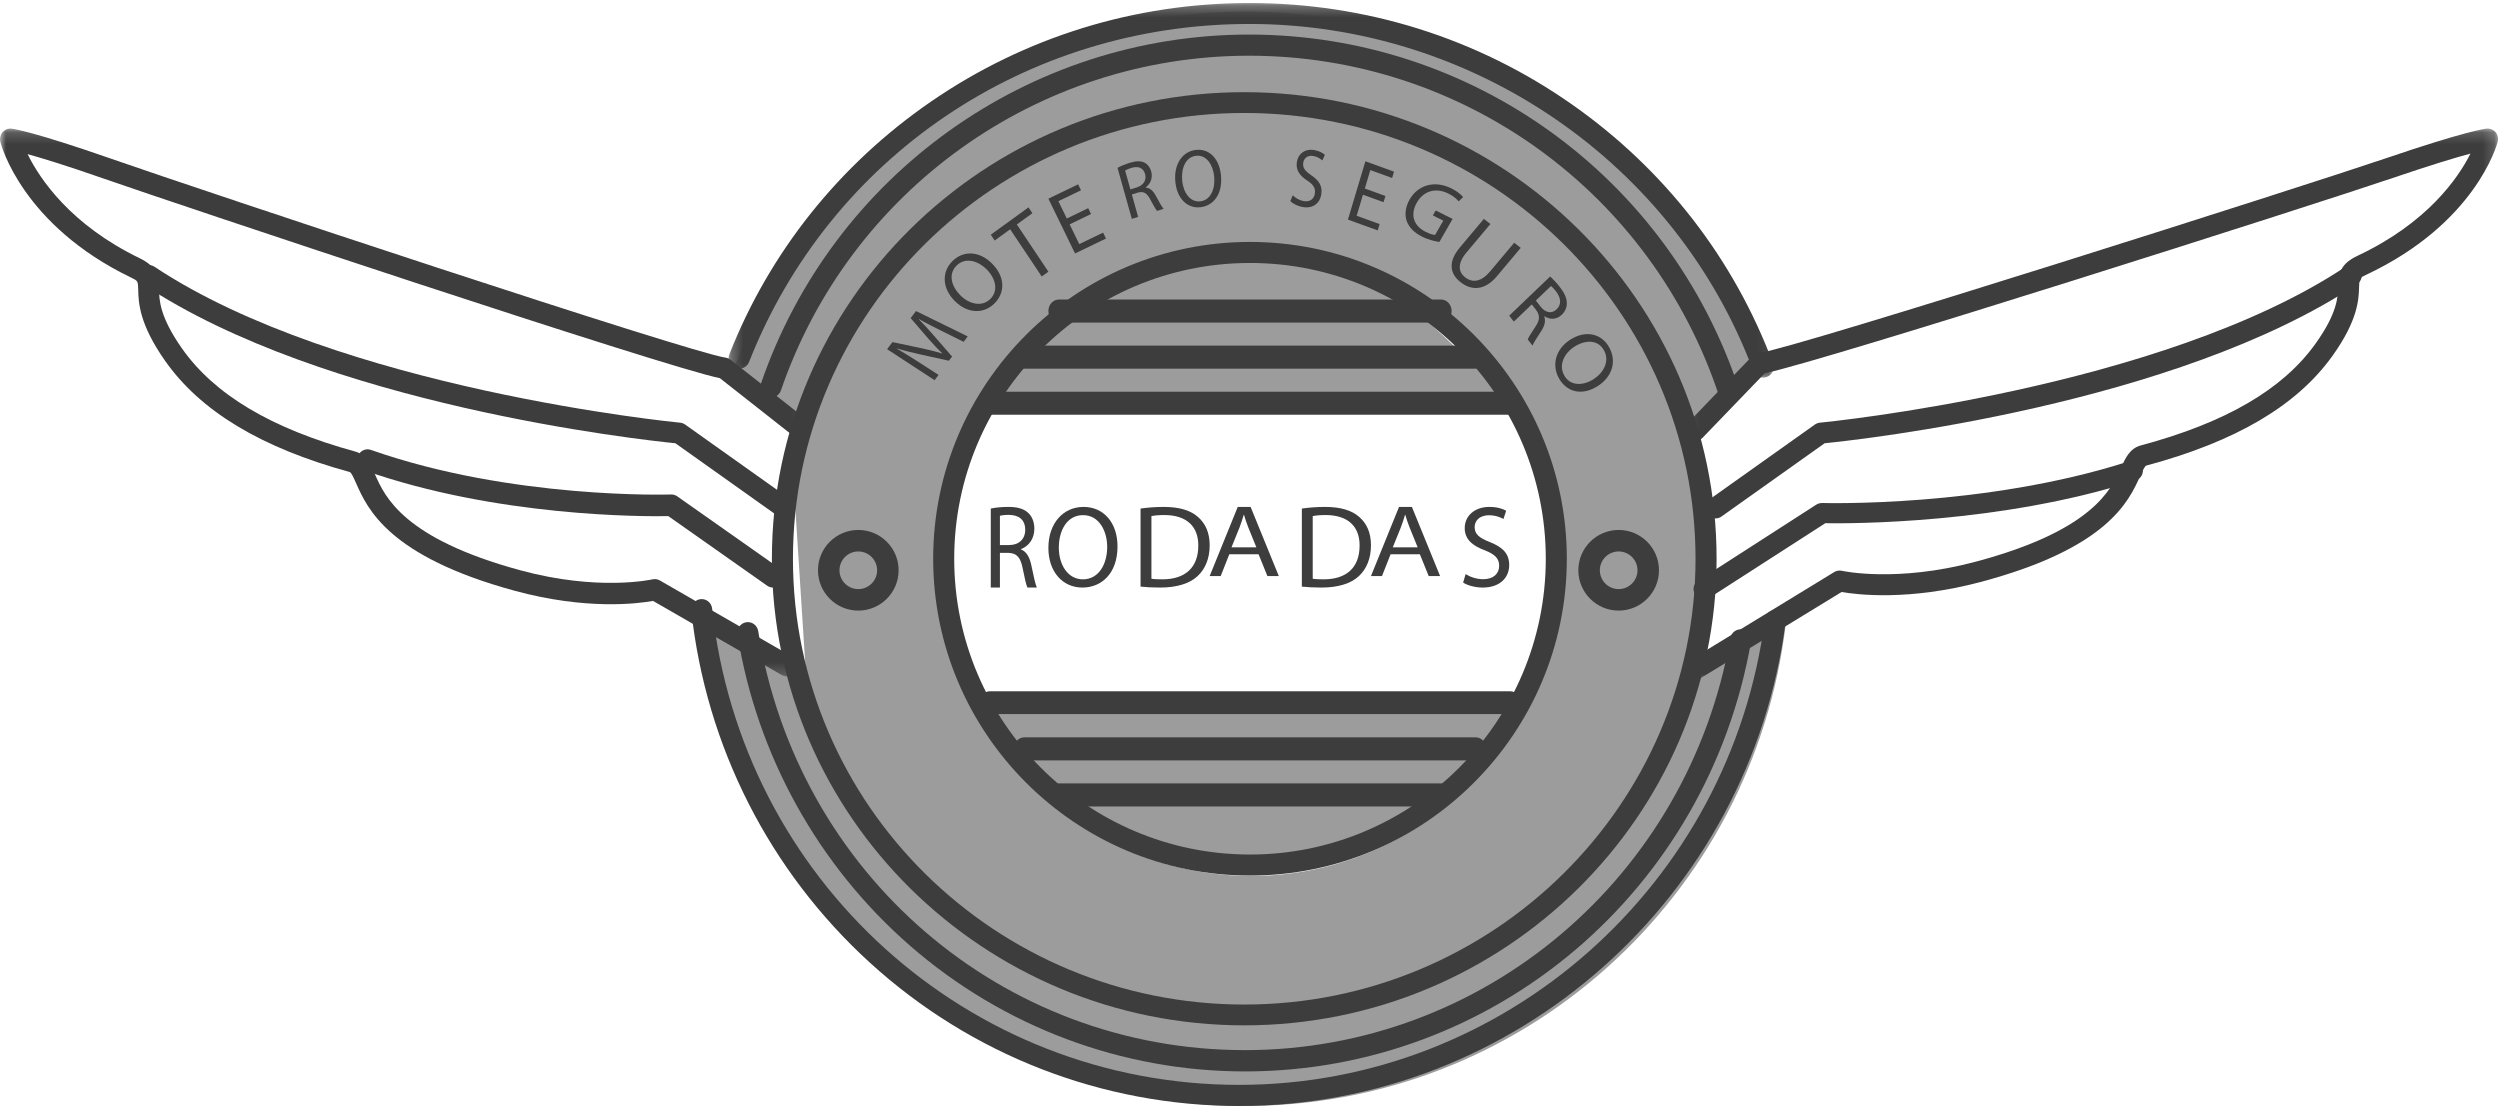 <?xml version="1.0" encoding="UTF-8"?>
<svg width="217px" height="96px" viewBox="0 0 217 96" version="1.1" xmlns="http://www.w3.org/2000/svg" xmlns:xlink="http://www.w3.org/1999/xlink">
    <!-- Generator: Sketch 56 (81588) - https://sketch.com -->
    <title>Group 88</title>
    <desc>Created with Sketch.</desc>
    <defs>
        <polygon id="path-1" points="0.232 0.16 70.834 0.16 70.834 48 0.232 48"></polygon>
        <polygon id="path-3" points="0 0.163 69.923 0.163 69.923 47.706 0 47.706"></polygon>
        <polygon id="path-5" points="0.239 0.263 90.959 0.263 90.959 32.777 0.239 32.777"></polygon>
    </defs>
    <g id="Page-1" stroke="none" stroke-width="1" fill="none" fill-rule="evenodd">
        <g id="Cotizadores" transform="translate(-869, -643)">
            <g id="Group-9" transform="translate(806, 623)">
                <g id="Group-88" transform="translate(63, 20)">
                    <path d="M104.05,22 C104.05,22 91.948,25.019 88.014,30.224 C84.08,35.428 85.126,34.713 85.126,34.713 L131,35 C131,35 122.582,25.529 118.421,24.158 C114.26,22.787 104.05,22 104.05,22" id="Fill-1" fill="#9C9C9C"></path>
                    <path d="M86,62 C86,62 94.143,76.679 109.491,74.841 C124.838,73.002 131,62 131,62 L86,62 Z" id="Fill-3" fill="#9C9C9C"></path>
                    <path d="M108.612,76.034 C93.909,76.034 81.991,64.06 81.991,49.288 C81.991,34.517 93.909,22.543 108.612,22.543 C123.315,22.543 135.234,34.517 135.234,49.288 C135.234,64.06 123.315,76.034 108.612,76.034 L108.612,76.034 Z M147.91,58.49 C147.91,58.49 148.722,51.347 148.696,49.911 C148.671,48.474 147.314,37.934 147.314,37.934 L152.702,32.826 C146.256,14.295 128.705,1 108.061,1 C87.502,1 70.011,14.185 63.5,32.596 L68.49,35.612 L69.906,57.746 L64.247,56.15 L61,53.073 C63.291,77.161 83.485,96 108.061,96 C132.251,96 152.195,77.748 155,54.204 L147.91,58.49 Z" id="Fill-5" fill="#9C9C9C"></path>
                    <path d="M86.793,47.309 L87.604,47.309 C88.451,47.309 88.989,46.784 88.989,45.99 C88.989,45.093 88.415,44.701 87.576,44.691 C87.193,44.691 86.92,44.732 86.793,44.773 L86.793,47.309 Z M86,44.144 C86.401,44.052 86.975,44 87.522,44 C88.369,44 88.916,44.175 89.298,44.567 C89.608,44.876 89.782,45.351 89.782,45.887 C89.782,46.804 89.271,47.412 88.624,47.66 L88.624,47.691 C89.098,47.876 89.38,48.371 89.526,49.093 C89.727,50.061 89.872,50.732 90,51 L89.18,51 C89.08,50.804 88.943,50.206 88.77,49.34 C88.588,48.381 88.26,48.02 87.54,47.989 L86.793,47.989 L86.793,51 L86,51 L86,44.144 Z" id="Fill-7" fill="#3D3D3D"></path>
                    <path d="M91.906,47.54 C91.906,48.989 92.665,50.286 94,50.286 C95.344,50.286 96.104,49.008 96.104,47.47 C96.104,46.122 95.422,44.714 94.01,44.714 C92.607,44.714 91.906,46.051 91.906,47.54 M97,47.429 C97,49.763 95.627,51 93.951,51 C92.218,51 91,49.612 91,47.56 C91,45.408 92.295,44 94.049,44 C95.841,44 97,45.418 97,47.429" id="Fill-9" fill="#3D3D3D"></path>
                    <path d="M99.944,50.234 C100.183,50.274 100.53,50.285 100.899,50.285 C102.917,50.285 104.013,49.222 104.013,47.362 C104.024,45.737 103.047,44.705 101.051,44.705 C100.562,44.705 100.193,44.746 99.944,44.797 L99.944,50.234 Z M99,44.143 C99.575,44.061 100.259,44 101.007,44 C102.363,44 103.329,44.296 103.969,44.859 C104.62,45.421 105,46.217 105,47.331 C105,48.455 104.631,49.375 103.948,50.009 C103.264,50.653 102.136,51 100.714,51 C100.041,51 99.477,50.969 99,50.918 L99,44.143 Z" id="Fill-11" fill="#3D3D3D"></path>
                    <path d="M109.053,47.507 L108.351,45.78 C108.191,45.389 108.085,45.032 107.979,44.686 L107.957,44.686 C107.851,45.041 107.734,45.406 107.596,45.771 L106.894,47.507 L109.053,47.507 Z M106.702,48.113 L105.957,50 L105,50 L107.436,44 L108.553,44 L111,50 L110.011,50 L109.245,48.113 L106.702,48.113 Z" id="Fill-13" fill="#3D3D3D"></path>
                    <path d="M113.944,50.234 C114.183,50.274 114.53,50.285 114.899,50.285 C116.917,50.285 118.013,49.222 118.013,47.362 C118.024,45.737 117.047,44.705 115.051,44.705 C114.562,44.705 114.193,44.746 113.944,44.797 L113.944,50.234 Z M113,44.143 C113.575,44.061 114.259,44 115.007,44 C116.363,44 117.329,44.296 117.969,44.859 C118.62,45.421 119,46.217 119,47.331 C119,48.455 118.631,49.375 117.948,50.009 C117.264,50.653 116.136,51 114.714,51 C114.041,51 113.477,50.969 113,50.918 L113,44.143 Z" id="Fill-15" fill="#3D3D3D"></path>
                    <path d="M123.053,47.507 L122.351,45.78 C122.191,45.389 122.085,45.032 121.979,44.686 L121.957,44.686 C121.851,45.041 121.734,45.406 121.596,45.771 L120.894,47.507 L123.053,47.507 Z M120.702,48.113 L119.957,50 L119,50 L121.436,44 L122.553,44 L125,50 L124.011,50 L123.245,48.113 L120.702,48.113 Z" id="Fill-17" fill="#3D3D3D"></path>
                    <path d="M127.216,49.832 C127.598,50.074 128.157,50.275 128.745,50.275 C129.618,50.275 130.127,49.801 130.127,49.116 C130.127,48.482 129.774,48.119 128.883,47.767 C127.804,47.374 127.137,46.8 127.137,45.843 C127.137,44.786 127.99,44 129.274,44 C129.951,44 130.441,44.161 130.736,44.332 L130.5,45.048 C130.284,44.926 129.843,44.725 129.245,44.725 C128.343,44.725 128,45.279 128,45.742 C128,46.377 128.402,46.689 129.314,47.051 C130.431,47.495 131,48.049 131,49.046 C131,50.093 130.245,51 128.686,51 C128.049,51 127.353,50.809 127,50.567 L127.216,49.832 Z" id="Fill-19" fill="#3D3D3D"></path>
                    <path d="M81.677,28.696 C81.054,28.384 80.306,28.009 79.772,27.701 L79.759,27.717 C80.169,28.129 80.59,28.587 81.043,29.111 L82.639,30.948 L82.362,31.312 L79.851,30.756 C79.108,30.59 78.438,30.425 77.846,30.24 L77.838,30.251 C78.367,30.566 79.07,31.001 79.692,31.399 L81.468,32.542 L81.12,33 L77,30.308 L77.465,29.694 L80.034,30.236 C80.683,30.381 81.253,30.521 81.772,30.68 L81.785,30.664 C81.421,30.325 81.047,29.925 80.629,29.452 L79.043,27.613 L79.508,27 L84,29.201 L83.644,29.67 L81.677,28.696 Z" id="Fill-21" fill="#3D3D3D"></path>
                    <path d="M83.37,25.643 C84.128,26.399 85.223,26.671 85.953,25.958 C86.687,25.241 86.433,24.168 85.626,23.365 C84.92,22.661 83.81,22.29 83.038,23.044 C82.271,23.793 82.589,24.866 83.37,25.643 M86.095,22.865 C87.318,24.083 87.216,25.463 86.3,26.357 C85.353,27.283 83.96,27.208 82.885,26.137 C81.757,25.014 81.727,23.587 82.685,22.651 C83.664,21.694 85.041,21.815 86.095,22.865" id="Fill-23" fill="#3D3D3D"></path>
                    <polygon id="Fill-25" fill="#3D3D3D" points="87.683 19.902 86.338 20.877 86 20.371 89.274 18 89.612 18.506 88.261 19.484 91 23.582 90.422 24"></polygon>
                    <polygon id="Fill-27" fill="#3D3D3D" points="94.703 18.577 92.846 19.473 93.68 21.188 95.749 20.19 96 20.704 93.314 22 91 17.244 93.58 16 93.831 16.515 91.867 17.462 92.599 18.965 94.456 18.069"></polygon>
                    <path d="M98.12,16.441 L98.679,16.265 C99.263,16.08 99.539,15.623 99.394,15.11 C99.232,14.53 98.765,14.402 98.185,14.578 C97.922,14.661 97.741,14.747 97.661,14.802 L98.12,16.441 Z M97,14.568 C97.259,14.421 97.646,14.262 98.022,14.143 C98.607,13.959 99.015,13.953 99.35,14.123 C99.619,14.255 99.825,14.524 99.922,14.871 C100.088,15.464 99.847,15.968 99.446,16.269 L99.452,16.289 C99.812,16.306 100.097,16.564 100.328,16.999 C100.642,17.582 100.864,17.983 101,18.129 L100.435,18.307 C100.33,18.202 100.128,17.846 99.851,17.324 C99.552,16.744 99.26,16.582 98.759,16.718 L98.244,16.881 L98.79,18.827 L98.243,19 L97,14.568 Z" id="Fill-29" fill="#3D3D3D"></path>
                    <path d="M102.616,15.694 C102.717,16.721 103.309,17.581 104.192,17.476 C105.081,17.37 105.496,16.404 105.39,15.313 C105.296,14.357 104.748,13.413 103.814,13.524 C102.885,13.634 102.513,14.638 102.616,15.694 M105.98,15.213 C106.141,16.868 105.318,17.854 104.209,17.986 C103.062,18.123 102.16,17.235 102.019,15.78 C101.87,14.254 102.63,13.152 103.79,13.014 C104.976,12.873 105.841,13.787 105.98,15.213" id="Fill-31" fill="#3D3D3D"></path>
                    <path d="M112.211,16.952 C112.429,17.17 112.764,17.382 113.137,17.452 C113.691,17.557 114.063,17.28 114.132,16.79 C114.196,16.336 114.008,16.035 113.478,15.676 C112.833,15.265 112.467,14.775 112.564,14.091 C112.67,13.335 113.291,12.876 114.106,13.03 C114.535,13.111 114.831,13.285 115,13.442 L114.779,13.925 C114.654,13.813 114.394,13.616 114.014,13.544 C113.442,13.437 113.169,13.791 113.122,14.123 C113.058,14.576 113.281,14.847 113.823,15.216 C114.488,15.667 114.793,16.131 114.692,16.844 C114.587,17.593 114.016,18.15 113.027,17.964 C112.622,17.887 112.2,17.667 112,17.452 L112.211,16.952 Z" id="Fill-33" fill="#3D3D3D"></path>
                    <polygon id="Fill-35" fill="#3D3D3D" points="120.093 17.552 118.304 16.904 117.758 18.729 119.751 19.451 119.587 20 117 19.062 118.515 14 121 14.901 120.836 15.449 118.945 14.764 118.466 16.363 120.255 17.012"></polygon>
                    <path d="M124.94,21 C124.633,20.957 124.044,20.845 123.443,20.544 C122.77,20.207 122.308,19.769 122.095,19.162 C121.911,18.625 121.991,17.951 122.363,17.303 C123.08,16.067 124.51,15.616 126.001,16.363 C126.516,16.621 126.858,16.927 127,17.11 L126.61,17.478 C126.429,17.261 126.179,17.031 125.73,16.807 C124.648,16.265 123.581,16.54 122.984,17.583 C122.379,18.637 122.701,19.601 123.737,20.12 C124.113,20.308 124.399,20.388 124.566,20.392 L125.277,19.152 L124.373,18.7 L124.621,18.268 L126.085,19.002 L124.94,21 Z" id="Fill-37" fill="#3D3D3D"></path>
                    <path d="M129.365,19.445 L127.278,21.931 C126.488,22.872 126.585,23.61 127.165,24.065 C127.809,24.571 128.567,24.483 129.346,23.555 L131.433,21.069 L132,21.514 L129.944,23.962 C128.862,25.253 127.715,25.23 126.774,24.492 C125.885,23.794 125.628,22.776 126.721,21.474 L128.798,19 L129.365,19.445 Z" id="Fill-39" fill="#3D3D3D"></path>
                    <path d="M133.312,26.085 L133.722,26.612 C134.151,27.163 134.696,27.251 135.107,26.857 C135.571,26.413 135.483,25.845 135.064,25.295 C134.871,25.047 134.711,24.889 134.625,24.827 L133.312,26.085 Z M134.55,24 C134.8,24.214 135.118,24.562 135.394,24.917 C135.823,25.468 136.009,25.91 136,26.353 C135.997,26.708 135.839,27.056 135.561,27.321 C135.086,27.776 134.513,27.747 134.057,27.449 L134.041,27.465 C134.185,27.864 134.072,28.294 133.772,28.746 C133.372,29.357 133.098,29.784 133.024,30 L132.609,29.467 C132.66,29.305 132.9,28.92 133.261,28.377 C133.665,27.783 133.686,27.392 133.338,26.908 L132.96,26.423 L131.401,27.916 L131,27.401 L134.55,24 Z" id="Fill-41" fill="#3D3D3D"></path>
                    <path d="M136.688,30.072 C135.789,30.634 135.267,31.658 135.767,32.573 C136.27,33.495 137.348,33.52 138.303,32.924 C139.14,32.401 139.76,31.388 139.231,30.419 C138.706,29.457 137.612,29.495 136.688,30.072 M138.663,33.523 C137.215,34.427 135.932,33.965 135.305,32.816 C134.656,31.628 135.062,30.254 136.337,29.459 C137.673,28.625 139.033,28.967 139.689,30.169 C140.36,31.398 139.913,32.743 138.663,33.523" id="Fill-43" fill="#3D3D3D"></path>
                    <path d="M108,9.806 C86.401,9.806 68.828,27.164 68.828,48.5 C68.828,69.836 86.401,87.194 108,87.194 C129.599,87.194 147.172,69.836 147.172,48.5 C147.172,27.164 129.599,9.806 108,9.806 M108,89 C85.393,89 67,70.832 67,48.5 C67,26.168 85.393,8 108,8 C130.608,8 149,26.168 149,48.5 C149,70.832 130.608,89 108,89" id="Fill-45" fill="#3D3D3D"></path>
                    <path d="M108.5,22.826 C94.343,22.826 82.826,34.343 82.826,48.5 C82.826,62.657 94.343,74.174 108.5,74.174 C122.657,74.174 134.174,62.657 134.174,48.5 C134.174,34.343 122.657,22.826 108.5,22.826 M108.5,76 C93.336,76 81,63.664 81,48.5 C81,33.336 93.336,21 108.5,21 C123.664,21 136,33.336 136,48.5 C136,63.664 123.664,76 108.5,76" id="Fill-47" fill="#3D3D3D"></path>
                    <g id="Group-51" transform="translate(146, 11)">
                        <mask id="mask-2" fill="white">
                            <use xlink:href="#path-1"></use>
                        </mask>
                        <g id="Clip-50"></g>
                        <path d="M1.139,48 C0.834,48 0.536,47.846 0.365,47.567 C0.104,47.14 0.239,46.582 0.666,46.321 L13.206,38.657 C13.409,38.533 13.654,38.494 13.885,38.547 C13.93,38.558 18.606,39.587 25.454,37.765 C35.626,35.058 37.237,31.51 38.102,29.605 C38.496,28.738 38.867,27.92 39.831,27.661 C47.18,25.691 52.132,22.81 54.971,18.852 C56.893,16.173 56.932,14.77 56.957,13.842 C56.988,12.745 57.126,11.912 58.639,11.199 C64.721,8.332 67.381,4.435 68.436,2.332 C67.204,2.662 65.11,3.283 61.688,4.449 C54.855,6.777 12.467,20.293 7.176,21.401 L1.791,26.992 C1.444,27.352 0.871,27.363 0.51,27.016 C0.149,26.669 0.138,26.096 0.486,25.736 L6.072,19.936 C6.213,19.789 6.399,19.694 6.599,19.667 C9.882,19.209 54.232,5.075 61.103,2.735 C67.956,0.4 69.665,0.182 69.838,0.164 C70.136,0.135 70.424,0.252 70.616,0.477 C70.809,0.702 70.88,1.007 70.805,1.294 C70.73,1.581 68.865,8.381 59.413,12.838 C58.791,13.131 58.791,13.131 58.769,13.893 C58.739,14.971 58.689,16.777 56.445,19.907 C53.351,24.219 48.071,27.328 40.3,29.411 C40.164,29.447 39.946,29.929 39.753,30.353 C38.764,32.532 36.923,36.588 25.921,39.515 C19.66,41.181 15.152,40.614 13.851,40.386 L1.611,47.867 C1.464,47.957 1.3,48 1.139,48" id="Fill-49" fill="#3D3D3D" mask="url(#mask-2)"></path>
                    </g>
                    <path d="M148.905,45 C148.622,45 148.342,44.866 148.166,44.615 C147.878,44.206 147.974,43.639 148.383,43.349 L157.528,36.852 C157.657,36.76 157.808,36.704 157.965,36.689 C158.26,36.661 187.609,33.788 203.596,23.151 C204.013,22.874 204.574,22.989 204.85,23.407 C205.125,23.826 205.011,24.39 204.595,24.667 C188.823,35.161 161.443,38.167 158.376,38.475 L149.427,44.833 C149.268,44.946 149.086,45 148.905,45" id="Fill-52" fill="#3D3D3D"></path>
                    <path d="M147.923,52 C147.628,52 147.338,51.866 147.159,51.616 C146.873,51.217 146.983,50.672 147.405,50.401 L157.641,43.811 C157.803,43.707 158.002,43.655 158.19,43.66 C158.329,43.664 172.32,44.062 184.781,40.047 C185.264,39.891 185.787,40.136 185.951,40.594 C186.114,41.051 185.857,41.548 185.374,41.703 C173.622,45.49 160.58,45.45 158.433,45.415 L148.44,51.849 C148.281,51.951 148.101,52 147.923,52" id="Fill-54" fill="#3D3D3D"></path>
                    <g id="Group-58" transform="translate(0, 11)">
                        <mask id="mask-4" fill="white">
                            <use xlink:href="#path-3"></use>
                        </mask>
                        <g id="Clip-57"></g>
                        <path d="M68.289,47.706 C68.139,47.706 67.988,47.668 67.848,47.588 L56.682,41.159 C55.414,41.39 50.918,41.982 44.661,40.275 C33.721,37.291 31.89,33.158 30.906,30.937 C30.715,30.504 30.498,30.014 30.362,29.976 C22.635,27.854 17.385,24.685 14.309,20.29 C12.077,17.1 12.027,15.259 11.997,14.16 C11.976,13.383 11.976,13.383 11.357,13.084 C1.958,8.542 0.103,1.611 0.029,1.318 C-0.045,1.026 0.025,0.715 0.216,0.486 C0.408,0.257 0.694,0.137 0.991,0.168 C1.162,0.185 2.862,0.408 9.676,2.787 C17.583,5.548 59.782,19.586 62.989,20.045 C63.143,20.067 63.289,20.13 63.413,20.227 L69.571,25.069 C69.965,25.38 70.04,25.959 69.736,26.363 C69.434,26.768 68.868,26.844 68.472,26.533 L62.49,21.828 C57.543,20.81 15.601,6.806 9.095,4.534 C5.702,3.35 3.623,2.717 2.395,2.38 C3.456,4.53 6.117,8.51 12.127,11.415 C13.631,12.142 13.768,12.99 13.799,14.108 C13.824,15.054 13.863,16.484 15.774,19.214 C18.597,23.248 23.521,26.186 30.829,28.193 C31.787,28.457 32.157,29.291 32.548,30.174 C33.408,32.117 35.01,35.732 45.125,38.491 C51.934,40.348 56.585,39.299 56.631,39.288 C56.849,39.237 57.08,39.27 57.275,39.383 L68.731,45.978 C69.165,46.228 69.319,46.791 69.075,47.235 C68.91,47.537 68.604,47.706 68.289,47.706" id="Fill-56" fill="#3D3D3D" mask="url(#mask-4)"></path>
                    </g>
                    <path d="M68.095,45 C67.914,45 67.732,44.946 67.573,44.833 L58.624,38.475 C55.557,38.167 28.178,35.161 12.405,24.667 C11.989,24.39 11.875,23.826 12.15,23.407 C12.426,22.989 12.987,22.874 13.404,23.151 C29.397,33.792 58.74,36.661 59.035,36.689 C59.192,36.704 59.343,36.76 59.472,36.852 L68.617,43.349 C69.026,43.639 69.122,44.206 68.834,44.615 C68.658,44.866 68.378,45 68.095,45" id="Fill-59" fill="#3D3D3D"></path>
                    <path d="M67.096,51 C66.921,51 66.745,50.948 66.589,50.838 L58.01,44.8 C55.907,44.838 43.128,44.881 31.613,40.824 C31.141,40.658 30.888,40.126 31.048,39.636 C31.209,39.146 31.72,38.884 32.194,39.05 C44.415,43.355 58.112,42.925 58.248,42.921 C58.439,42.914 58.628,42.97 58.786,43.082 L67.604,49.288 C68.017,49.578 68.124,50.161 67.844,50.589 C67.669,50.856 67.385,51 67.096,51" id="Fill-61" fill="#3D3D3D"></path>
                    <path d="M131.082,36 L85.918,36 C85.411,36 85,35.552 85,35 C85,34.448 85.411,34 85.918,34 L131.082,34 C131.589,34 132,34.448 132,35 C132,35.552 131.589,36 131.082,36" id="Fill-63" fill="#3D3D3D"></path>
                    <g id="Group-67" transform="translate(63, 0)">
                        <mask id="mask-6" fill="white">
                            <use xlink:href="#path-5"></use>
                        </mask>
                        <g id="Clip-66"></g>
                        <path d="M90.04,32.777 C89.665,32.777 89.314,32.55 89.177,32.183 C82.454,14.177 64.882,2.08 45.451,2.08 C26.086,2.08 9.037,13.6 2.015,31.427 C1.831,31.894 1.298,32.126 0.825,31.944 C0.352,31.762 0.118,31.236 0.302,30.768 C3.802,21.882 9.854,14.293 17.805,8.822 C25.941,3.223 35.501,0.263 45.451,0.263 C55.551,0.263 65.23,3.305 73.44,9.059 C81.47,14.688 87.508,22.466 90.902,31.554 C91.078,32.024 90.834,32.547 90.358,32.72 C90.253,32.759 90.145,32.777 90.04,32.777" id="Fill-65" fill="#3D3D3D" mask="url(#mask-6)"></path>
                    </g>
                    <path d="M107.556,96 C95.696,96 84.32,91.587 75.521,83.573 C66.788,75.619 61.278,64.767 60.005,53.016 C59.951,52.513 60.311,52.06 60.809,52.005 C61.304,51.953 61.756,52.313 61.811,52.817 C64.363,76.39 84.03,94.167 107.556,94.167 C130.61,94.167 150.229,76.791 153.192,53.749 C153.256,53.247 153.712,52.891 154.209,52.958 C154.706,53.023 155.057,53.483 154.992,53.985 C151.913,77.937 131.52,96 107.556,96" id="Fill-68" fill="#3D3D3D"></path>
                    <path d="M125.092,28 L91.908,28 C91.406,28 91,27.552 91,27 C91,26.448 91.406,26 91.908,26 L125.092,26 C125.594,26 126,26.448 126,27 C126,27.552 125.594,28 125.092,28" id="Fill-70" fill="#3D3D3D"></path>
                    <path d="M74.5,47.866 C73.599,47.866 72.866,48.599 72.866,49.5 C72.866,50.401 73.599,51.134 74.5,51.134 C75.401,51.134 76.134,50.401 76.134,49.5 C76.134,48.599 75.401,47.866 74.5,47.866 M74.5,53 C72.57,53 71,51.43 71,49.5 C71,47.57 72.57,46 74.5,46 C76.43,46 78,47.57 78,49.5 C78,51.43 76.43,53 74.5,53" id="Fill-72" fill="#3D3D3D"></path>
                    <path d="M140.5,47.866 C139.599,47.866 138.866,48.599 138.866,49.5 C138.866,50.401 139.599,51.134 140.5,51.134 C141.401,51.134 142.134,50.401 142.134,49.5 C142.134,48.599 141.401,47.866 140.5,47.866 M140.5,53 C138.57,53 137,51.43 137,49.5 C137,47.57 138.57,46 140.5,46 C142.43,46 144,47.57 144,49.5 C144,51.43 142.43,53 140.5,53" id="Fill-74" fill="#3D3D3D"></path>
                    <path d="M150.084,35 C149.7,35 149.343,34.756 149.216,34.37 C143.383,16.705 126.988,4.836 108.419,4.836 C90.077,4.836 73.745,16.514 67.781,33.897 C67.617,34.376 67.097,34.631 66.617,34.466 C66.14,34.301 65.886,33.779 66.05,33.3 C72.269,15.176 89.295,3 108.419,3 C127.779,3 144.872,15.375 150.953,33.793 C151.112,34.275 150.852,34.794 150.372,34.953 C150.277,34.985 150.18,35 150.084,35" id="Fill-76" fill="#3D3D3D"></path>
                    <path d="M108.053,93 C97.398,93 87.083,89.13 79.008,82.103 C71.021,75.151 65.695,65.552 64.012,55.074 C63.931,54.57 64.269,54.095 64.765,54.012 C65.261,53.929 65.731,54.272 65.812,54.776 C69.196,75.853 86.961,91.151 108.053,91.151 C128.839,91.151 146.561,76.111 150.19,55.388 C150.279,54.885 150.753,54.55 151.248,54.64 C151.744,54.729 152.074,55.209 151.986,55.712 C148.202,77.318 129.725,93 108.053,93" id="Fill-78" fill="#3D3D3D"></path>
                    <path d="M128.093,32 L88.907,32 C88.406,32 88,31.552 88,31 C88,30.448 88.406,30 88.907,30 L128.093,30 C128.594,30 129,30.448 129,31 C129,31.552 128.594,32 128.093,32" id="Fill-80" fill="#3D3D3D"></path>
                    <path d="M131.082,62 L85.918,62 C85.411,62 85,61.552 85,61 C85,60.448 85.411,60 85.918,60 L131.082,60 C131.589,60 132,60.448 132,61 C132,61.552 131.589,62 131.082,62" id="Fill-82" fill="#3D3D3D"></path>
                    <path d="M125.092,70 L91.908,70 C91.406,70 91,69.552 91,69 C91,68.448 91.406,68 91.908,68 L125.092,68 C125.594,68 126,68.448 126,69 C126,69.552 125.594,70 125.092,70" id="Fill-84" fill="#3D3D3D"></path>
                    <path d="M128.093,66 L88.907,66 C88.406,66 88,65.552 88,65 C88,64.448 88.406,64 88.907,64 L128.093,64 C128.594,64 129,64.448 129,65 C129,65.552 128.594,66 128.093,66" id="Fill-86" fill="#3D3D3D"></path>
                </g>
            </g>
        </g>
    </g>
</svg>